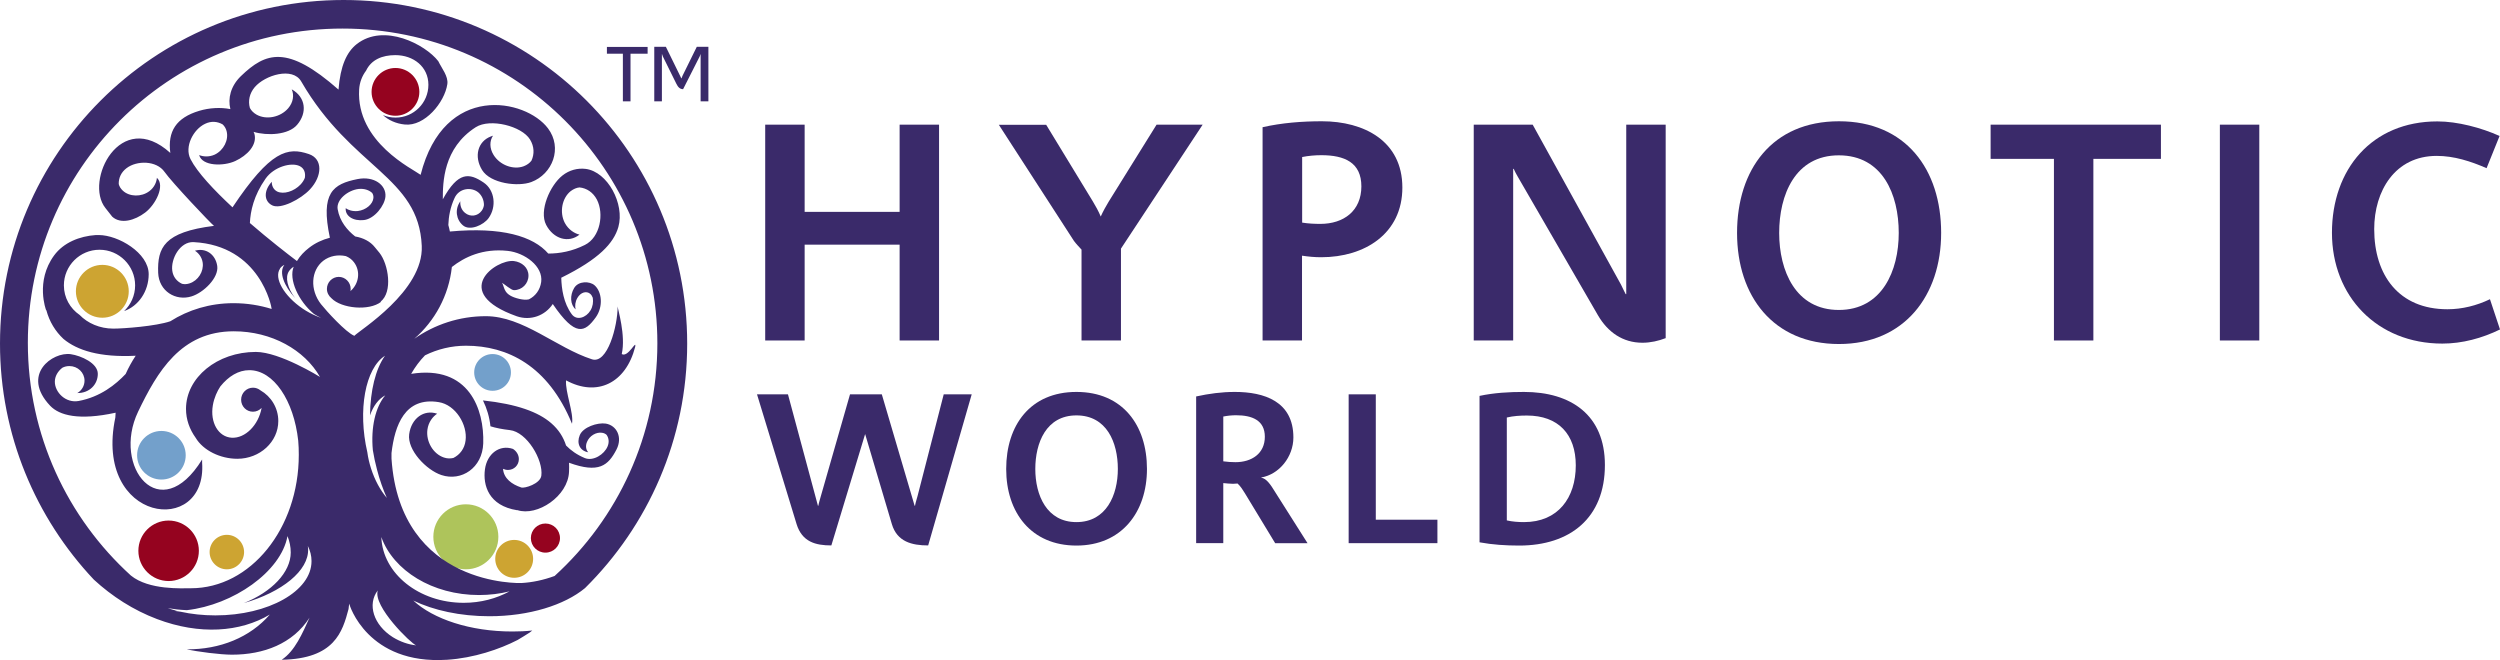 <?xml version="1.0" encoding="UTF-8"?><svg id="Layer_1" xmlns="http://www.w3.org/2000/svg" viewBox="0 0 176.88 46.7"><defs><style>.cls-1{fill-rule:evenodd;}.cls-1,.cls-2,.cls-3,.cls-4,.cls-5,.cls-6{stroke-width:0px;}.cls-1,.cls-5{fill:#3a2a6a;}.cls-2{fill:#aec45b;}.cls-3{fill:#73a0cb;}.cls-4{fill:#cda432;}.cls-6{fill:#95031f;}</style></defs><polygon class="cls-1" points="66.44 24.09 66.44 8.82 63.65 8.82 63.65 14.99 56.93 14.99 56.93 8.82 54.14 8.82 54.14 24.09 56.93 24.09 56.93 17.31 63.65 17.31 63.65 24.09 66.44 24.09"/><path class="cls-1" d="M85.09,8.82h-3.26l-3.39,5.45c-.2.33-.4.69-.56,1.05-.16-.38-.36-.74-.56-1.07l-3.3-5.42h-3.35l5.31,8.21c.16.22.36.42.54.62v6.43h2.79v-6.5l5.78-8.77Z"/><path class="cls-1" d="M96.32,13.18c0,1.74-1.25,2.66-2.9,2.66-.42,0-.85-.02-1.29-.09v-4.64c.45-.09.92-.13,1.36-.13,1.63,0,2.83.51,2.83,2.21ZM99.22,13.27c0-3.3-2.72-4.69-5.69-4.69-1.41,0-2.83.11-4.2.42v15.09h2.79v-6c.47.07.89.11,1.36.11,3.08,0,5.74-1.67,5.74-4.93Z"/><path class="cls-1" d="M117.85,23.91v-15.09h-2.79v11.99h-.04c-.11-.2-.16-.33-.33-.67l-6.25-11.32h-4.17v15.27h2.79v-12.14h.04c.09.2.18.38.29.56l5.67,9.8c.69,1.18,1.74,1.94,3.15,1.94.56,0,1.14-.13,1.65-.33Z"/><path class="cls-1" d="M134.34,16.48c0,2.68-1.18,5.45-4.24,5.45s-4.22-2.77-4.22-5.45,1.12-5.49,4.22-5.49,4.24,2.77,4.24,5.49ZM137.34,16.48c0-4.49-2.5-7.9-7.23-7.9s-7.21,3.42-7.21,7.9,2.57,7.86,7.21,7.86,7.23-3.44,7.23-7.86Z"/><polygon class="cls-1" points="152.89 11.24 152.89 8.82 140.84 8.82 140.84 11.24 145.32 11.24 145.32 24.09 148.11 24.09 148.11 11.24 152.89 11.24"/><rect class="cls-5" x="157.06" y="8.82" width="2.79" height="15.27"/><path class="cls-1" d="M176.88,23.31l-.71-2.14c-.94.45-1.96.71-3.01.71-3.44,0-5.18-2.41-5.18-5.67,0-2.7,1.47-5.18,4.42-5.18,1.23,0,2.41.38,3.53.87l.92-2.28c-1.29-.58-2.97-1.03-4.4-1.03-4.64,0-7.46,3.39-7.46,7.88s3.19,7.84,7.81,7.84c1.41,0,2.81-.38,4.08-1Z"/><path class="cls-1" d="M68.74,27.9h-1.97l-1.85,7.19c-.06.23-.14.46-.18.69h-.03l-2.32-7.88h-2.25l-2.06,7.19c-.06.23-.14.46-.18.69h-.03l-2.12-7.88h-2.19l2.8,9.18c.39,1.26,1.34,1.51,2.46,1.51l2.39-7.88,1.89,6.37c.37,1.25,1.42,1.51,2.57,1.51l3.08-10.69Z"/><path class="cls-1" d="M79.09,33.18c0,1.85-.82,3.76-2.93,3.76s-2.91-1.91-2.91-3.76.77-3.79,2.91-3.79,2.93,1.91,2.93,3.79ZM81.15,33.18c0-3.09-1.72-5.45-4.99-5.45s-4.97,2.36-4.97,5.45,1.77,5.42,4.97,5.42,4.99-2.37,4.99-5.42Z"/><path class="cls-1" d="M89.49,30.9c0,1.2-.94,1.8-2.08,1.8-.29,0-.55-.02-.86-.06v-3.17c.31-.06.6-.09.91-.09,1.12,0,2.03.35,2.03,1.52ZM92.51,38.43l-2.4-3.79c-.15-.25-.52-.82-.86-.83v-.03c1.25-.22,2.26-1.45,2.26-2.83,0-2.56-2.08-3.22-4.14-3.22-.94,0-1.82.12-2.74.32v10.38h1.92v-4.25c.25.02.46.05.69.05.11,0,.22-.02.32-.02.22.2.37.45.52.69l2.14,3.53h2.28Z"/><polygon class="cls-1" points="101.7 38.43 101.7 36.77 97.34 36.77 97.34 27.9 95.42 27.9 95.42 38.43 101.7 38.43"/><path class="cls-1" d="M111.49,32.92c0,2.31-1.26,4.02-3.66,4.02-.42,0-.82-.03-1.22-.12v-7.28c.46-.11.94-.14,1.42-.14,2.22,0,3.46,1.32,3.46,3.53ZM113.55,32.9c0-3.53-2.39-5.17-5.73-5.17-1.05,0-2.11.06-3.14.28v10.36c.92.17,1.86.23,2.8.23,3.62,0,6.07-1.96,6.07-5.7Z"/><path class="cls-4" d="M35.04,39.54c0-.74.6-1.34,1.34-1.34s1.34.6,1.34,1.34-.6,1.34-1.34,1.34-1.34-.6-1.34-1.34Z"/><path class="cls-6" d="M37.56,38.07c0-.57.46-1.03,1.03-1.03s1.03.46,1.03,1.03-.46,1.03-1.03,1.03-1.03-.46-1.03-1.03Z"/><path class="cls-4" d="M5.37,20.61c0-1.03.84-1.87,1.87-1.87s1.87.84,1.87,1.87-.84,1.87-1.87,1.87-1.87-.84-1.87-1.87Z"/><path class="cls-6" d="M9.79,38.97c0-1.18.96-2.14,2.14-2.14s2.14.96,2.14,2.14-.96,2.14-2.14,2.14-2.14-.96-2.14-2.14Z"/><path class="cls-3" d="M9.7,32.21c0-.95.77-1.72,1.72-1.72s1.72.77,1.72,1.72-.77,1.72-1.72,1.72-1.72-.77-1.72-1.72Z"/><path class="cls-6" d="M26.29,6.5c0-.93.76-1.69,1.69-1.69s1.69.76,1.69,1.69-.76,1.69-1.69,1.69-1.69-.76-1.69-1.69Z"/><path class="cls-3" d="M33.55,26.35c0-.72.58-1.3,1.3-1.3s1.3.58,1.3,1.3-.58,1.3-1.3,1.3-1.3-.58-1.3-1.3Z"/><path class="cls-2" d="M30.66,37.98c0-1.27,1.03-2.3,2.3-2.3s2.3,1.03,2.3,2.3-1.03,2.3-2.3,2.3-2.3-1.03-2.3-2.3Z"/><path class="cls-4" d="M14.83,39.06c0-.68.55-1.22,1.22-1.22s1.22.55,1.22,1.22-.55,1.22-1.22,1.22-1.22-.55-1.22-1.22Z"/><path class="cls-5" d="M36.59,36.1c-2.02-.32-2.43-1.77-2.28-2.89.15-1.12,1.04-1.77,1.98-1.45.23.14.42.41.42.72,0,.43-.34.77-.77.77-.12,0-.24-.03-.35-.08.05.68.62,1.1,1.29,1.32.23.08,1.34-.26,1.42-.83.15-1.11-1.02-3.1-2.23-3.23-.53-.06-.99-.15-1.37-.27-.07-.65-.25-1.26-.53-1.83,2.41.26,3.92.82,4.83,1.61.53.46.86.99,1.05,1.58.33.34.77.66,1.33.89.59.24,1.38-.26,1.61-.83.12-.29.09-.58-.07-.81-.08-.08-.19-.13-.32-.15-.42-.07-.9.22-1.07.65-.12.28-.07.56.09.73-.6-.1-.84-.64-.6-1.21.23-.57,1.25-.91,1.84-.82.78.13,1.2.97.76,1.83-.59,1.14-1.25,1.71-3.36.94.01.21.01.42,0,.63-.06,1.74-2.26,3.19-3.66,2.72ZM31.62,46.68c-5.61.36-6.91-3.88-6.91-3.97-.02.13-.04.25-.05.38-.43,1.62-.99,3.52-4.73,3.59.94-.62,1.47-1.88,1.97-2.98-1.19,1.85-3.25,2.62-5.49,2.62-.81,0-2.45-.21-3.2-.38,2.36.02,4.49-.85,5.88-2.46-2.09,1.25-4.97,1.46-7.98.32-1.67-.63-3.19-1.61-4.47-2.79C2.53,36.65,0,30.77,0,24.31,0,10.88,10.88,0,24.31,0s24.31,10.88,24.31,24.31c0,6.77-2.77,12.89-7.23,17.3-1.45,1.2-3.95,1.99-6.77,1.99-2.06,0-3.95-.42-5.38-1.11,1.41,1.31,4.02,2.19,7.01,2.19.48,0,.95-.02,1.41-.07l-.18.14c-.28.18-.57.36-.86.53-1.26.65-3.1,1.28-4.99,1.4ZM3.26,21.94s-.78-2.03.57-3.87c.67-.91,1.8-1.36,2.95-1.44h.21c1.37,0,3.53,1.26,3.53,2.77,0,1.22-.73,2.26-1.74,2.61.48-.46.78-1.1.78-1.82,0-1.39-1.13-2.52-2.52-2.52s-2.52,1.13-2.52,2.52c0,.87.44,1.63,1.11,2.09.57.59,1.43.97,2.39.97.72,0,3.01-.17,4.03-.52,1.28-.81,2.8-1.28,4.47-1.28.95,0,1.87.15,2.7.41,0-.13-.8-4.48-5.52-4.73-.97-.05-1.63,1.2-1.51,2.03.06.43.32.75.69.92.17.04.35.03.53-.03.6-.19,1.02-.84.93-1.47-.06-.41-.32-.7-.55-.84.76-.23,1.46.25,1.58,1.08.12.83-.97,1.89-1.82,2.15-1.12.35-2.31-.37-2.36-1.67-.06-1.77.4-2.88,3.95-3.32-.2-.14-2.99-3.09-3.5-3.82-.57-.81-1.96-.82-2.69-.26-.38.29-.56.69-.55,1.12.04.17.14.33.29.47.47.44,1.31.46,1.87.04.37-.27.52-.67.54-.95.6.55-.09,1.9-.83,2.46-.74.56-1.73.84-2.33.29l-.48-.61c-1.52-1.9,1.04-7.11,4.59-3.9-.2-1.52.41-2.49,2.05-2.98.69-.21,1.51-.26,2.2-.12-.19-.76.02-1.63.74-2.33,1.76-1.7,3.29-2.24,6.91.95.13-1.68.58-2.66,1.29-3.22,1.93-1.51,4.86.03,5.77,1.21.24.5.72,1.07.64,1.62-.19,1.3-1.61,3.01-3.01,2.86-.62-.06-1.16-.31-1.55-.67.28.12.58.18.9.18,1.28,0,2.32-1.04,2.32-2.32s-1.06-2.1-2.34-2.1c-.92,0-1.7.32-2.07,1.1-.28.37-.46.83-.49,1.33-.22,3.74,3.81,5.63,4.35,6.04,1.66-6.56,7.44-5.38,9.01-3.29,1.05,1.39.32,3.24-1.18,3.8-.93.35-2.89.11-3.48-.85-.59-.96-.31-2.03.63-2.38l.14-.05c-.25.38-.25.89.04,1.36.44.72,1.4,1.08,2.14.8.23-.09.41-.22.54-.39.22-.47.2-1.01-.1-1.5-.58-.95-2.82-1.52-3.84-.87-2.31,1.48-2.33,3.92-2.33,5.1,1.09-1.98,1.87-1.87,2.88-1.19.81.54.93,1.73.36,2.52-.35.49-1.32.93-1.81.52s-.6-1.14-.19-1.71c-.03.3.08.62.33.82.37.31.9.24,1.18-.15.09-.12.14-.26.16-.4,0-.35-.14-.67-.39-.89-.49-.41-1.37-.32-1.69.39-.3.65-.42,1.31-.44,1.91.04.15.08.3.11.46,3.66-.34,5.9.33,6.96,1.56.81,0,1.69-.16,2.59-.61,1.09-.54,1.37-2.21.85-3.21-.27-.51-.72-.81-1.23-.86-.21.02-.42.11-.62.26-.62.49-.81,1.5-.42,2.25.26.49.7.75,1.04.83-.78.62-1.84.31-2.36-.69-.52-1,.28-2.8,1.15-3.49.49-.39,1.08-.54,1.65-.47,1.55.2,2.77,2.48,2.31,4.11-.33,1.15-1.38,2.28-4.04,3.59.02.78.16,1.79.74,2.58.35.48,1.02.25,1.33-.27.16-.27.21-.59.16-.89-.04-.11-.1-.21-.18-.28-.27-.23-.68-.11-.91.29-.15.26-.19.56-.12.81-.39-.33-.42-.99-.11-1.51.31-.52,1.1-.49,1.44-.2.54.47.62,1.52.1,2.26-.79,1.1-1.45,1.42-3.05-.93-.55.83-1.57,1.2-2.54.87-4.77-1.69-1.48-4.06-.21-3.91.56.07,1.03.46,1.03,1.03s-.46,1.03-1.03,1.03c-.19,0-.69-.44-.84-.52.21.35.06.87,1.23,1.14.24.05.46.08.67.03.46-.23.79-.66.87-1.23.15-1.11-1.16-2.07-2.37-2.2-1.77-.19-3.06.44-3.95,1.14-.22,2.03-1.21,3.82-2.66,5.08,1.44-1.01,3.19-1.6,5.06-1.6,2.64,0,5,2.24,7.51,3.05,1.1.36,1.82-2.35,1.82-3.74,0,.17.59,2.05.29,3.37.46.27,1.06-1.09.95-.51-.66,2.58-2.71,3.56-4.89,2.37-.07.82.56,2.32.42,3.07-1.69-4.12-4.58-5.52-7.5-5.52-1.03,0-2.01.24-2.9.68-.37.38-.7.82-.98,1.31,4.1-.65,5.18,2.53,5.1,4.92-.06,1.74-1.55,2.71-2.96,2.24-1.06-.35-2.43-1.77-2.28-2.89.15-1.12,1.04-1.77,1.98-1.45-.29.19-.62.58-.69,1.13-.11.84.41,1.72,1.17,1.97.23.08.46.08.67.03.46-.23.79-.66.86-1.23.15-1.11-.7-2.53-1.9-2.72-2.4-.39-3.11,1.65-3.34,3.6v.4c.61,9.11,9.18,8.8,9.18,8.8.77-.04,1.57-.21,2.36-.5,4.47-4.07,7.27-9.94,7.27-16.46,0-12.3-9.97-22.27-22.27-22.27S1.97,11.95,1.97,24.25c0,6.53,2.81,12.4,7.29,16.47,1.28,1.04,3.62.9,4.25.9,4.22,0,7.63-4.23,7.63-9.44,0-.34-.01-.67-.04-1-.31-2.84-1.74-4.99-3.46-4.99-.77,0-1.47.43-2.05,1.15-.22.33-.44.8-.53,1.33-.21,1.22.39,2.25,1.34,2.3.95.05,1.89-.89,2.11-2.11-.15.16-.37.27-.61.27-.47,0-.84-.38-.84-.85s.38-.85.84-.85c.2,0,.38.07.53.19.75.43,1.26,1.24,1.26,2.17,0,1.47-1.3,2.67-2.9,2.67-1.19,0-2.41-.58-2.95-1.49-.43-.6-.68-1.29-.68-2.04,0-2.22,2.21-4.03,4.94-4.03,1.7,0,4.54,1.77,4.54,1.77-1.09-1.91-3.42-3.23-6.1-3.23-3.74,0-5.41,2.86-6.77,5.69-1.87,3.91,1.56,8.2,4.53,3.38v.22c.37,5.28-7.71,4.28-6.14-3.19l.02-.34c-2.61.57-3.98.19-4.63-.49-2.09-2.21.18-3.84,1.46-3.65.73.11,1.91.63,1.91,1.39s-.6,1.37-1.45,1.36c.31-.18.51-.51.51-.88,0-.57-.48-1.03-1.07-1.03-.18,0-.35.04-.5.12-.32.25-.53.6-.53.99,0,.75.77,1.53,1.69,1.36,1.54-.29,2.62-1.17,3.32-1.91.2-.45.44-.88.71-1.29-2.54.13-4.14-.38-5.11-1.19-.57-.53-1-1.23-1.21-2.03ZM26.97,21.35c-.85.67-2.82.48-3.52-.25-.19-.16-.32-.39-.32-.66,0-.47.38-.85.84-.85s.84.38.84.85c0,.06,0,.11-.02.16.62-.53.73-1.43.25-2.05-.15-.2-.35-.34-.57-.43-.56-.12-1.14-.02-1.6.33-.88.69-.95,2.06-.16,3.07.37.47,1.76,2,2.36,2.24.34-.38,4.91-3.16,4.77-6.36-.21-4.92-4.96-5.47-8.53-11.64-.61-1.05-2.57-.44-3.29.41-.37.44-.48.97-.34,1.47.1.19.26.35.47.47.69.39,1.69.19,2.24-.45.36-.42.43-.93.25-1.34,1,.56,1.11,1.66.38,2.51-.61.72-2.1.79-3.08.5l.06.14c.21.79-.51,1.53-1.35,1.92-.84.39-2.35.37-2.56-.42.26.11.68.16,1.1-.03.63-.3,1.01-1.04.84-1.67-.05-.19-.15-.35-.28-.47-.37-.21-.81-.25-1.24-.04-.83.39-1.48,1.62-1.03,2.5.48.94,1.66,2.19,2.97,3.41,2.69-4.03,3.9-4.28,5.4-3.77,1.01.34.95,1.57.08,2.5-.65.7-2.07,1.43-2.67,1.13s-.61-1.04-.03-1.67c-.01.24.09.54.38.69.45.22,1.19,0,1.66-.5.14-.15.24-.31.3-.47.06-.37-.06-.68-.37-.83-.59-.29-1.82.05-2.41.89-.84,1.2-1.07,2.3-1.11,3.14,1.34,1.16,2.64,2.17,3.33,2.69.22-.37.52-.68.86-.94.42-.33.93-.57,1.47-.71-.68-3.19.22-3.8,1.96-4.15,1.16-.23,2.04.42,1.97,1.24-.05.62-.76,1.57-1.52,1.66-.76.09-1.34-.29-1.29-.84.17.13.49.24.86.2.57-.07,1.06-.48,1.1-.92.01-.14-.02-.26-.09-.36-.23-.21-.57-.32-.96-.28-.76.09-1.59.76-1.48,1.43.15.87.68,1.49,1.24,1.93.57.1,1.07.35,1.39.76l.33.4c.63.8.96,2.77.07,3.46ZM19.81,19.01c-.45.66.28,1.93,1.61,2.83.31.21.63.38,1.03.55l.27.1c-.17-.08-.34-.17-.51-.28-1.09-.9-1.8-2.44-1.43-3.34-.13.08-.24.18-.33.31-.3.44-.11,1.2.43,1.91-.8-.89-1.16-1.82-.76-2.35-.13.06-.24.15-.32.27ZM27.26,27.97c-.49.26-.86.77-1.08,1.42.02-1.75.39-3.28,1.06-4.22-1.4.89-1.94,3.86-1.25,6.83.05.38.14.76.26,1.14.27.84.66,1.55,1.12,2.09-.27-.61-.51-1.28-.7-2.02-.12-.46-.22-.91-.29-1.36-.15-1.61.18-3.05.88-3.88ZM22.04,39.69c0-.37-.09-.72-.26-1.06.01.07.02.14.02.21.06,1.53-1.85,3.06-4.55,3.83,1.97-.78,3.32-2.18,3.32-3.58,0-.4-.08-.79-.23-1.16-.46,2.53-3.85,4.87-7.12,5.24-.47-.02-.93-.07-1.35-.14.21.07.43.13.66.19h-.18s.42.06.42.06c.77.17,1.6.26,2.47.26,3.75,0,6.8-1.72,6.8-3.83ZM26.73,41.77c-.76.99-.3,2.45,1.06,3.31.52.32,1.09.52,1.65.58-.35-.12-3.08-2.77-2.71-3.89ZM26.98,38.01c.1,2.58,2.67,4.64,5.83,4.64,1.2,0,2.31-.3,3.24-.81-.68.17-1.41.26-2.16.26-3.29,0-6.06-1.73-6.91-4.1Z"/><polygon class="cls-1" points="45.82 3.8 45.82 3.32 42.94 3.32 42.94 3.8 44.07 3.8 44.07 7.17 44.61 7.17 44.61 3.8 45.82 3.8"/><path class="cls-1" d="M50.12,7.17v-3.86h-.82l-1.01,2.05c-.03.07-.07.18-.07.18h-.02s-.06-.14-.08-.17l-1.01-2.06h-.82v3.86h.54v-3.34h.01s.03.1.06.17l.95,1.92c.12.25.26.39.48.39l1.17-2.31c.05-.09.06-.17.06-.17h.01v3.34h.54Z"/></svg>